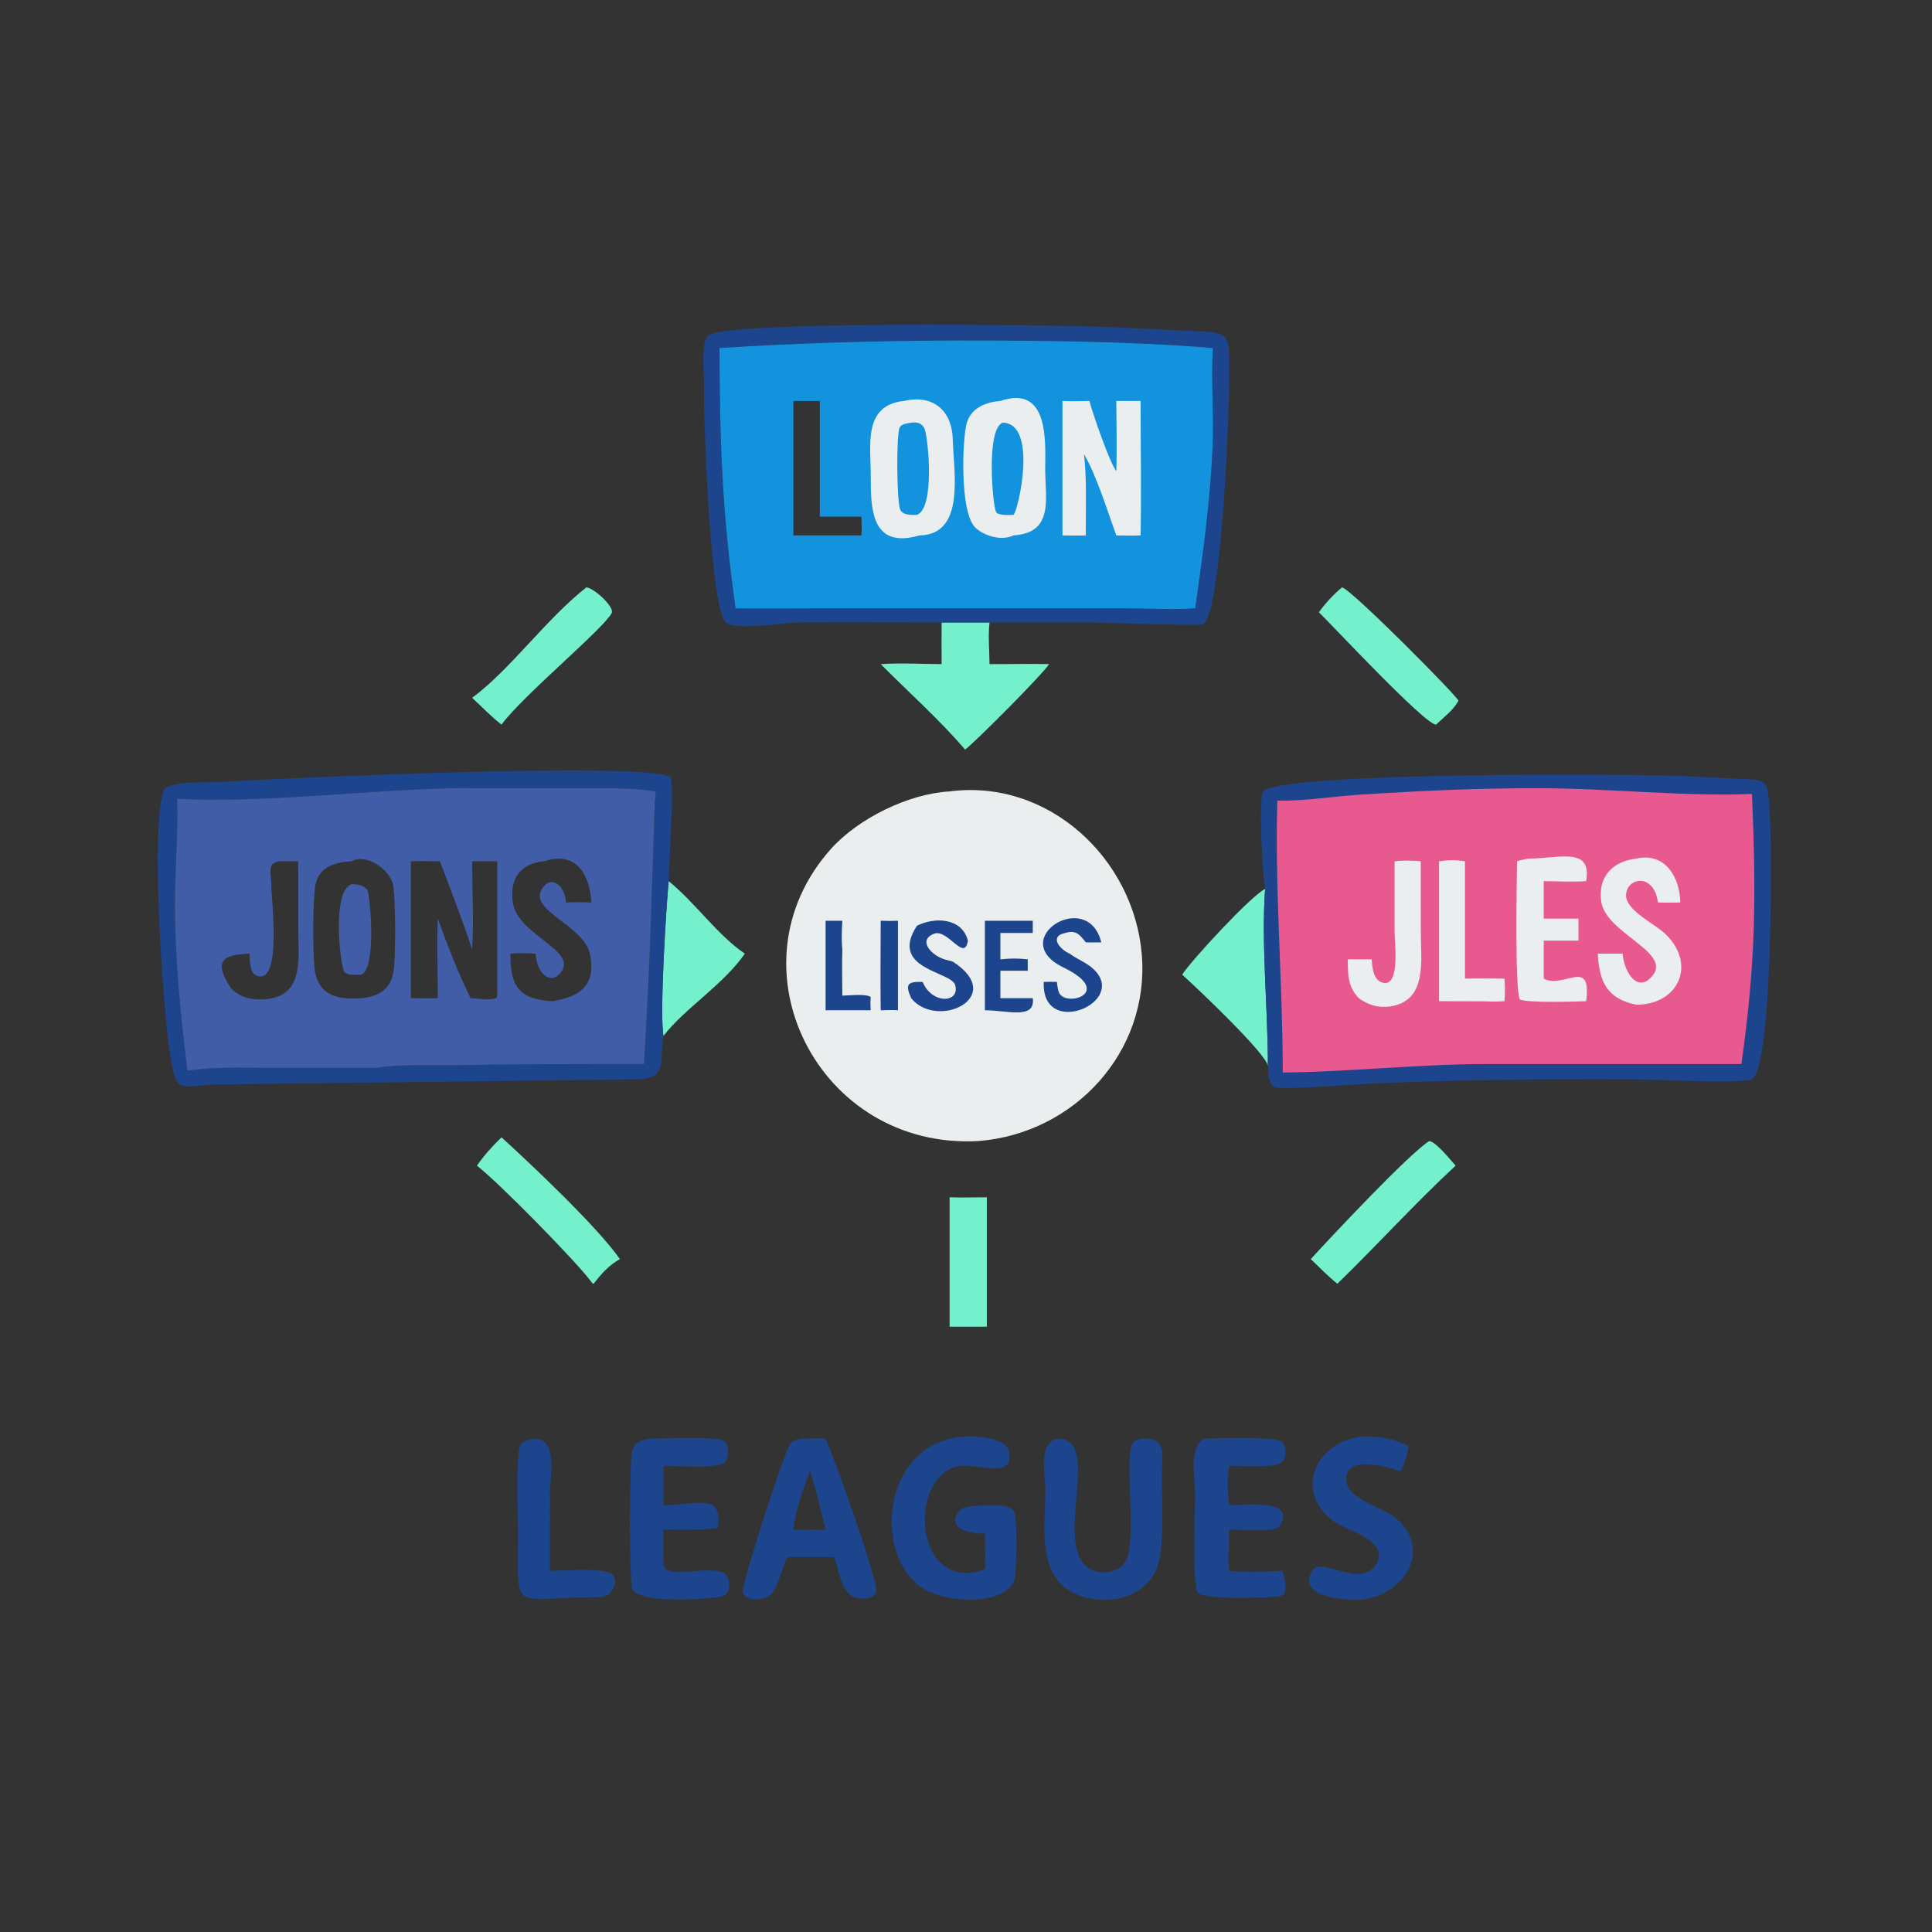 <?xml version="1.0" encoding="utf-8" ?>
<svg xmlns="http://www.w3.org/2000/svg" xmlns:xlink="http://www.w3.org/1999/xlink" width="512" height="512">
	<rect width="100%" height="100%" fill="#333333" stroke="none"/>
	<path fill="#74F0CC" d="M251.656 317.295C254.927 317.41 258.243 317.296 261.519 317.295L261.519 351.591L251.656 351.591L251.656 317.295Z"/>
	<path fill="#74F0CC" d="M155.391 155.66C157.363 155.784 162.923 160.858 162.104 162.467C160.003 166.601 138.355 184.508 132.906 192.038C130.157 189.897 127.692 187.292 125.12 184.934C135.36 177.334 144.578 164.185 155.391 155.66Z"/>
	<path fill="#74F0CC" d="M355.642 155.66C358.077 156.081 386.392 184.694 386.506 185.688C385.305 188.072 382.499 190.201 380.566 192.038C377.573 192.014 352.982 165.596 349.529 162.27C351.131 159.943 353.474 157.47 355.642 155.66Z"/>
	<path fill="#74F0CC" d="M132.906 301.405C140.536 308.341 158.47 325.253 164.27 333.673C161.293 335.358 159.4 337.557 157.298 340.205L157.036 340.139L156.406 339.318C152.263 333.866 132.154 313.369 126.385 308.907C128.296 306.197 130.505 303.69 132.906 301.405Z"/>
	<path fill="#74F0CC" d="M378.767 302.389C380.526 302.513 384.499 307.54 385.757 308.907C374.942 318.941 365.004 329.924 354.42 340.205C351.939 338.234 349.666 335.857 347.362 333.673C352.351 328.217 373.324 305.783 378.767 302.389Z"/>
	<path fill="#74F0CC" d="M177.198 233.505C184.206 239.181 190.205 247.891 197.399 252.728C191.58 261.082 181.289 267.355 175.82 274.551C174.761 268.474 176.559 240.279 177.198 233.505Z"/>
	<path fill="#1C458E" d="M141.963 381.254C147.822 381.734 145.773 391.052 145.77 395.19L145.752 416.273C148.89 416.289 159.962 415.404 162 417.074C164.398 419.038 162.102 423.066 159.313 423.28C135.19 423.203 137.272 428.285 137.298 406.826C137.307 399.837 136.848 392.573 137.368 385.623C137.636 382.04 138.59 381.793 141.963 381.254Z"/>
	<path fill="#74F0CC" d="M313.28 258.288C315.857 254.348 331.577 237.346 335.275 235.563C334.211 249.845 336.033 267.726 336.006 282.483C335.573 279.205 316.922 261.541 313.28 258.288Z"/>
	<path fill="#1C458E" d="M360.088 380.751C364.678 380.475 369.236 381.108 373.32 383.295C372.824 385.711 372.339 387.764 371.117 389.931C367.734 388.677 355.623 385.271 356.835 392.784C357.548 397.205 365.576 399.298 368.99 401.65C379.266 408.731 374.115 422.144 360.686 423.993C356.59 424.093 343.085 423.357 347.947 416.007C350.191 412.613 360.819 421.119 364.759 414.416C368.157 408.636 358.144 405.898 354.64 403.881C343.721 397.594 346.348 383.425 360.088 380.751Z"/>
	<path fill="#1C458E" d="M318.962 381.254C321.882 381.157 338.124 380.616 339.743 382.088C341.023 383.253 340.916 386.359 339.72 387.51C338.024 389.143 328.526 388.445 325.739 388.423C325.176 391.977 325.323 395.311 325.739 398.874C328.648 399.028 344.78 396.732 338.735 404.869C337.002 406.018 328.341 405.352 325.739 405.353C325.668 406.73 325.663 408.06 325.739 409.438C325.459 411.815 325.427 413.89 325.739 416.273C330.491 416.872 335.184 416.448 339.947 416.273C340.33 417.813 341.322 421.459 339.951 422.721C339.05 423.55 319.116 424.125 317.369 422.097C315.917 420.411 316.723 399.401 316.724 396.25C316.726 392.118 314.904 383.872 318.962 381.254Z"/>
	<path fill="#74F0CC" d="M249.545 164.965L262.234 164.965C261.826 168.482 262.206 172.438 262.234 175.996C267.503 176.029 272.758 175.864 278.029 175.996C276.201 178.829 258.546 196.547 255.766 198.657C248.906 190.631 240.828 183.499 233.397 175.996C238.695 175.64 244.224 175.979 249.545 175.996C249.528 172.319 249.497 168.642 249.545 164.965Z"/>
	<path fill="#1C458E" d="M172.201 381.254C174.956 381.248 190.56 380.591 192.006 381.941C193.231 383.085 193.292 386.297 192.111 387.467C190.176 389.384 178.844 388.429 175.82 388.423L175.82 398.874C184.54 398.904 191.717 395.325 190.173 404.865C185.52 405.636 180.532 405.362 175.82 405.353C175.733 408.332 175.807 411.331 175.82 414.313C175.694 418.964 186.767 414.765 191.482 416.722C193.934 417.74 193.858 422.454 191.31 423.096C189.048 423.666 168.238 425.442 167.468 420.715C166.732 416.202 166.864 391.471 167.33 385.982C167.613 382.643 169.008 381.796 172.201 381.254Z"/>
	<path fill="#1C458E" d="M280.09 381.254C292.291 380.857 279.351 407.943 287.974 415.191C290.83 417.592 296.474 417.1 298.343 413.691C301.439 408.045 297.681 384.879 300.35 382.188C301.737 380.79 305.645 380.979 306.977 382.323C308.635 383.995 307.938 388.241 307.859 390.437C307.873 396.645 308.717 410.613 306.535 415.73C303.036 423.938 292.376 425.815 284.839 422.306C274.664 417.569 277.001 404.334 277.042 395.203C277.065 390.134 274.965 382.98 280.09 381.254Z"/>
	<path fill="#1C458E" d="M255.161 380.751C257.746 380.372 266.452 380.94 267.31 384.39C269.372 392.688 257.994 387.298 253.403 388.645C240.086 392.552 242.85 422.706 261.007 415.828C261.166 412.712 261.039 409.549 261.007 406.427C257.711 406.467 250.281 405.421 254.347 400.232C255.515 398.741 261.359 399.056 263.255 398.874C264.883 398.995 267.975 398.967 268.788 400.752C269.643 402.629 269.558 417.925 268.551 419.539C264.581 425.907 248.987 424.834 243.126 419.886C231.121 409.752 234.878 382.178 255.161 380.751Z"/>
	<path fill="#1C458E" d="M212.558 381.254C214.634 381.191 216.723 381.073 218.795 381.254C220.576 385.08 233.226 419.812 232.147 422.1C231.179 424.153 227.283 423.842 225.695 422.954C223.025 421.46 221.966 415.409 221.103 412.636L217.26 412.636L208.73 412.636C207.008 415.459 206.223 421.612 203.629 423.061C201.64 424.172 197.833 424.441 196.765 421.967C196.915 418.58 207.775 384.996 209.399 382.716C210.166 381.64 211.357 381.482 212.558 381.254ZM214.581 389.931C212.802 394.913 210.819 400.067 210.25 405.353C211.704 405.407 213.127 405.449 214.581 405.353C215.983 405.385 217.396 405.462 218.795 405.353C218.16 403.021 215.525 391.313 214.581 389.931Z"/>
	<path fill="#EAEEEE" d="M251.656 209.733C277.823 206.326 300.532 227.505 302.593 253.036C304.666 278.72 284.787 300.351 259.329 302.389C216.772 304.774 192.484 256.111 220.134 225.057C227.4 216.896 240.735 210.346 251.656 209.733Z"/>
	<path fill="#1C458E" d="M233.397 244.011C234.928 244.058 236.437 244.077 237.968 244.011L237.968 267.733C236.482 267.592 234.894 267.712 233.397 267.733C233.272 259.831 233.385 251.914 233.397 244.011Z"/>
	<path fill="#1C458E" d="M218.795 244.011L223.225 244.011C223.082 246.554 222.966 249.077 223.225 251.616C223.104 255.688 223.205 259.78 223.225 263.854C224.977 263.824 229.345 263.298 230.731 264.198L230.737 264.53C230.618 265.583 230.707 266.675 230.737 267.733L218.795 267.733L218.795 244.011Z"/>
	<path fill="#1C458E" d="M261.007 244.011L273.695 244.011L273.695 247.245L265.111 247.245L265.111 254.241C267.624 253.971 269.844 253.927 272.363 254.241L272.363 257.25L265.111 257.25L265.111 261.063L265.111 264.53L273.695 264.53C274.444 270.295 266.938 267.729 261.007 267.733L261.007 244.011Z"/>
	<path fill="#1C458E" d="M280.09 260.213C280.229 261.286 280.295 262.972 281.132 263.756C284.138 266.57 294.574 262.566 281.805 256.378C266.518 248.969 288.246 235.175 291.852 249.733C290.49 249.789 289.116 249.742 287.752 249.733C286.097 247.63 285.151 246.401 282.281 247.245C277.882 248.184 280.999 251.692 283.47 252.728C285.426 254.189 287.82 255.039 289.646 256.691C299.43 265.545 275.92 275.535 276.605 260.213C277.764 260.17 278.93 260.204 280.09 260.213Z"/>
	<path fill="#1C458E" d="M243.003 245.329C247.777 242.927 254.967 243.244 256.507 249.281C255.585 255.08 251.171 246.074 247.556 247.441C243.059 249.142 246.869 253.283 250.482 254.291L252.497 254.834C267.028 264.229 248.355 273.049 241.474 264.53C239.925 261.003 240.276 260.074 244.505 260.213C247.025 266.294 254.558 265.809 253.111 260.995C252.035 257.414 235.471 256.854 243.003 245.329Z"/>
	<path fill="#1C458E" d="M249.545 164.965C236.734 164.971 223.879 164.754 211.073 164.979C207.72 165.037 194.538 167.188 192.298 164.94C188.047 160.675 186.365 108.866 186.551 101.417C186.608 99.13 185.732 90.393 187.664 88.893C192.705 84.975 277.738 86.014 295.582 86.736L312.629 87.555C327.139 88.307 325.71 86.883 325.748 101.804C325.764 108.445 323.793 163.383 318.659 165.505C317.622 165.934 292.42 164.961 288.052 164.961L262.234 164.965L249.545 164.965ZM253.186 90.24C232.343 90.29 211.482 90.903 190.676 92.229C190.749 117.309 191.361 135.945 194.938 161.213C202.147 161.401 209.402 161.218 216.616 161.216L259.329 161.213L298.205 161.218C304.063 161.22 311.026 161.648 316.744 161.213C318.779 146.9 320.795 132.314 321.364 117.862C321.7 109.343 320.92 100.721 321.427 92.229C299.392 90.402 275.297 90.222 253.186 90.24Z"/>
	<path fill="#1393DD" d="M253.186 90.24C275.297 90.222 299.392 90.402 321.427 92.229C320.92 100.721 321.7 109.343 321.364 117.862C320.795 132.314 318.779 146.9 316.744 161.213C311.026 161.648 304.063 161.22 298.205 161.218L259.329 161.213L216.616 161.216C209.402 161.218 202.147 161.401 194.938 161.213C191.361 135.945 190.749 117.309 190.676 92.229C211.482 90.903 232.343 90.29 253.186 90.24ZM210.25 106.26L210.25 141.888L228.271 141.888C228.449 140.26 228.316 138.558 228.271 136.921L217.26 136.921L217.26 106.26L210.25 106.26Z"/>
	<path fill="#EAEEEE" d="M295.827 106.26L302.271 106.26C302.267 118.125 302.489 130.027 302.271 141.888C300.127 141.988 297.972 141.917 295.827 141.888C293.455 135.377 290.66 126.13 287.26 120.337C287.974 126.379 287.759 132.692 287.752 138.779L287.752 141.888C285.685 141.961 283.634 141.939 281.566 141.888L281.566 106.26C283.954 106.366 286.317 106.325 288.703 106.26C289.589 109.662 293.996 122.399 295.827 124.877C296.049 118.686 295.853 112.457 295.827 106.26Z"/>
	<path fill="#EAEEEE" d="M265.111 106.26C277.964 101.847 277.039 117.024 276.988 123.911C276.928 131.905 279.521 141.191 268.591 141.888C265.493 143.385 261.207 142.128 258.714 140.056C254.165 136.276 255.042 115.904 256.226 112.012C257.438 108.027 261.327 106.548 265.111 106.26Z"/>
	<path fill="#1393DD" d="M265.721 112.004C275.158 112.227 269.846 135.313 268.591 136.448C267.688 136.466 264.499 136.691 263.967 135.688C263.068 133.997 261.231 113.742 265.721 112.004Z"/>
	<path fill="#EAEEEE" d="M239.519 106.26C247.238 104.461 252.294 108.736 252.497 116.491C252.725 125.237 255.891 141.649 243.696 141.888C230.866 145.608 230.732 134.825 230.761 126.111C230.787 118.167 228.605 107.413 239.519 106.26Z"/>
	<path fill="#1393DD" d="M241.474 112.004C243.028 111.835 244.371 112.058 245.036 113.685C245.996 116.033 247.819 134.659 243.003 136.448C241.647 136.524 239.288 136.563 238.592 135.112C237.622 133.092 237.481 114.943 238.438 113.256C238.981 112.299 240.497 112.187 241.474 112.004Z"/>
	<path fill="#1C458E" d="M335.275 235.563L335.196 235.145C334.593 231.826 333.504 212.032 334.74 209.511C343.244 204.444 434.266 205.1 446.806 205.689L458.421 206.285C469.028 206.82 468.305 205.588 469.05 216.504C469.568 224.1 469.841 282.735 464.273 285.955C461.942 287.302 438.049 286.073 433.375 286.052C409.943 285.948 386.486 286.106 363.08 287.173C359.217 287.349 340.017 288.92 337.844 288.088C336.017 287.39 336.145 284.04 336.006 282.483C336.033 267.726 334.211 249.845 335.275 235.563Z"/>
	<path fill="#E85A8F" d="M407.592 208.898C425.913 208.856 446.606 211.166 464.29 210.408C465.428 237.848 465.325 254.566 461.493 281.985L394.182 281.985C376.089 281.955 358.045 284.054 339.947 284.228C339.938 260.278 337.802 235.569 338.506 212.182C345.741 212.322 353.084 211.063 360.308 210.602C375.96 209.603 391.912 208.822 407.592 208.898Z"/>
	<path fill="#EAEEEE" d="M381.362 228.247C383.793 227.88 385.797 227.864 388.23 228.247L388.23 259.334C391.72 259.309 395.209 259.279 398.699 259.334C398.828 261.378 398.887 263.276 398.699 265.323C396.768 265.524 394.672 265.362 392.724 265.356L381.362 265.323L381.362 228.247Z"/>
	<path fill="#EAEEEE" d="M369.577 228.247C371.929 227.974 374.154 228.037 376.509 228.247L376.525 246.998C376.528 254.472 378.38 265.263 368.381 266.713C365.275 267.164 362.584 266.331 360.088 264.53C357.117 261.412 357.222 258.248 357.174 254.241L363.514 254.241C363.666 256.454 363.929 260.206 366.903 260.506C371.044 260.924 369.588 249.442 369.576 247.2L369.577 228.247Z"/>
	<path fill="#EAEEEE" d="M405.086 227.538C413.231 227.523 421.911 224.265 420.352 233.505C416.673 233.792 412.799 233.531 409.105 233.505L409.105 243.433L418.304 243.433L418.304 249.281L409.105 249.281L409.105 259.334C414.403 262.211 421.864 253.475 420.352 265.323C417.001 265.44 405.03 265.817 402.756 264.871C401.426 261.933 401.95 233.588 402.036 228.247C403.001 227.875 404.072 227.739 405.086 227.538Z"/>
	<path fill="#EAEEEE" d="M433.638 227.538C441.341 225.795 445.193 232.57 445.287 239.179C443.319 239.233 441.346 239.192 439.378 239.179C438.255 230.89 430.652 232.728 430.931 237.509C431.157 241.368 438.438 244.824 441.112 247.3C449.825 255.369 444.877 266.287 433.638 266.26C425.98 264.701 423.81 260.313 423.43 252.728L429.999 252.728C430.427 257.784 434.158 263.535 438.09 258.363C442.74 252.245 425.565 247.23 424.348 238.962C423.375 232.351 427.386 228.229 433.638 227.538Z"/>
	<path fill="#1C458E" d="M175.82 274.551C174.588 281.096 177.205 285.864 168.961 286.036L58.75 287.372C46.671 287.524 46.849 291.071 44.822 277.54C43.244 267.001 39.718 218.274 43.499 209.063C46.591 206.883 54.076 207.468 57.749 207.245C71.174 206.43 171.155 201.678 177.726 205.929C178.696 208.249 177.27 229.399 177.198 233.505C176.559 240.279 174.761 268.474 175.82 274.551ZM119.556 208.898C96.914 209.372 68.834 212.911 46.942 211.668C47.261 221.188 46.301 230.782 46.346 240.329C46.415 254.903 47.896 269.292 49.664 283.738C56.692 282.686 63.836 282.999 70.924 283L99.559 283.013C106.581 281.908 114.235 282.401 121.373 282.277C137.808 281.993 154.233 281.974 170.67 281.985C171.449 268.529 172.17 255.106 172.569 241.629L173.241 221.499C173.382 217.58 173.402 213.637 173.777 209.733C168.146 208.822 162.417 208.892 156.728 208.876L126.247 208.874C124.051 208.867 121.739 208.706 119.556 208.898Z"/>
	<path fill="#415DA7" d="M119.556 208.898C121.739 208.706 124.051 208.867 126.247 208.874L156.728 208.876C162.417 208.892 168.146 208.822 173.777 209.733C173.402 213.637 173.382 217.58 173.241 221.499L172.569 241.629C172.17 255.106 171.449 268.529 170.67 281.985C154.233 281.974 137.808 281.993 121.373 282.277C114.235 282.401 106.581 281.908 99.559 283.013L70.924 283C63.836 282.999 56.692 282.686 49.664 283.738C47.896 269.292 46.415 254.903 46.346 240.329C46.301 230.782 47.261 221.188 46.942 211.668C68.834 212.911 96.914 209.372 119.556 208.898ZM93.203 228.247C88.85 228.499 84.63 229.599 83.63 234.366C82.804 238.305 82.942 251.727 83.29 255.971C83.906 263.501 88.896 265.077 95.795 264.53C100.571 264.015 103.593 262.163 104.306 257.303C104.9 253.261 104.847 238.662 104.175 234.574C103.514 230.549 97.042 226.024 93.203 228.247ZM125.12 228.247C125.127 235.667 125.622 244.329 125.12 251.616C122.529 243.696 119.504 236.049 116.594 228.247C114.032 228.238 111.438 228.141 108.88 228.247L108.88 264.53C111.253 264.547 113.644 264.625 116.015 264.53C116.019 257.516 115.76 250.436 116.015 243.433C118.586 250.541 121.385 257.739 124.704 264.53C126.579 264.643 129.971 265.218 131.633 264.405L131.785 263.854L131.785 228.247C129.564 228.239 127.341 228.208 125.12 228.247ZM144.154 228.247C137.884 228.829 135 232.838 135.904 239.182C137.123 247.732 152.735 251.694 148.829 257.382C145.973 261.542 142.15 257.819 141.963 252.728C139.71 252.585 137.512 252.532 135.26 252.728C135.196 261.343 137.507 264.902 146.487 265.323C153.829 264.086 157.978 261.087 156.365 252.949C154.809 245.102 139.796 241.367 143.695 235.438C146.076 231.816 149.688 234.532 150.006 239.179C152.264 239.043 154.464 239.08 156.722 239.179C156.301 231.745 152.76 225.44 144.154 228.247ZM74.17 228.247C70.626 228.669 71.889 231.139 71.909 234.847C71.928 238.523 74.779 261.273 67.982 258.531C66.008 257.734 66.266 254.417 66.164 252.728C59.821 253.026 56.01 254.046 61.249 261.964C63.564 264.199 65.992 264.896 69.166 264.855C80.666 264.706 79.056 254.65 79.052 246.351L79.039 228.247L74.17 228.247Z"/>
	<path fill="#415DA7" d="M93.203 234.317C94.856 234.304 96.266 234.564 97.415 235.874C98.253 238.838 99.68 256.5 95.795 258.288C94.682 258.289 91.654 258.677 91.115 257.292C89.982 254.383 88.044 235.969 93.203 234.317Z"/>
</svg>
